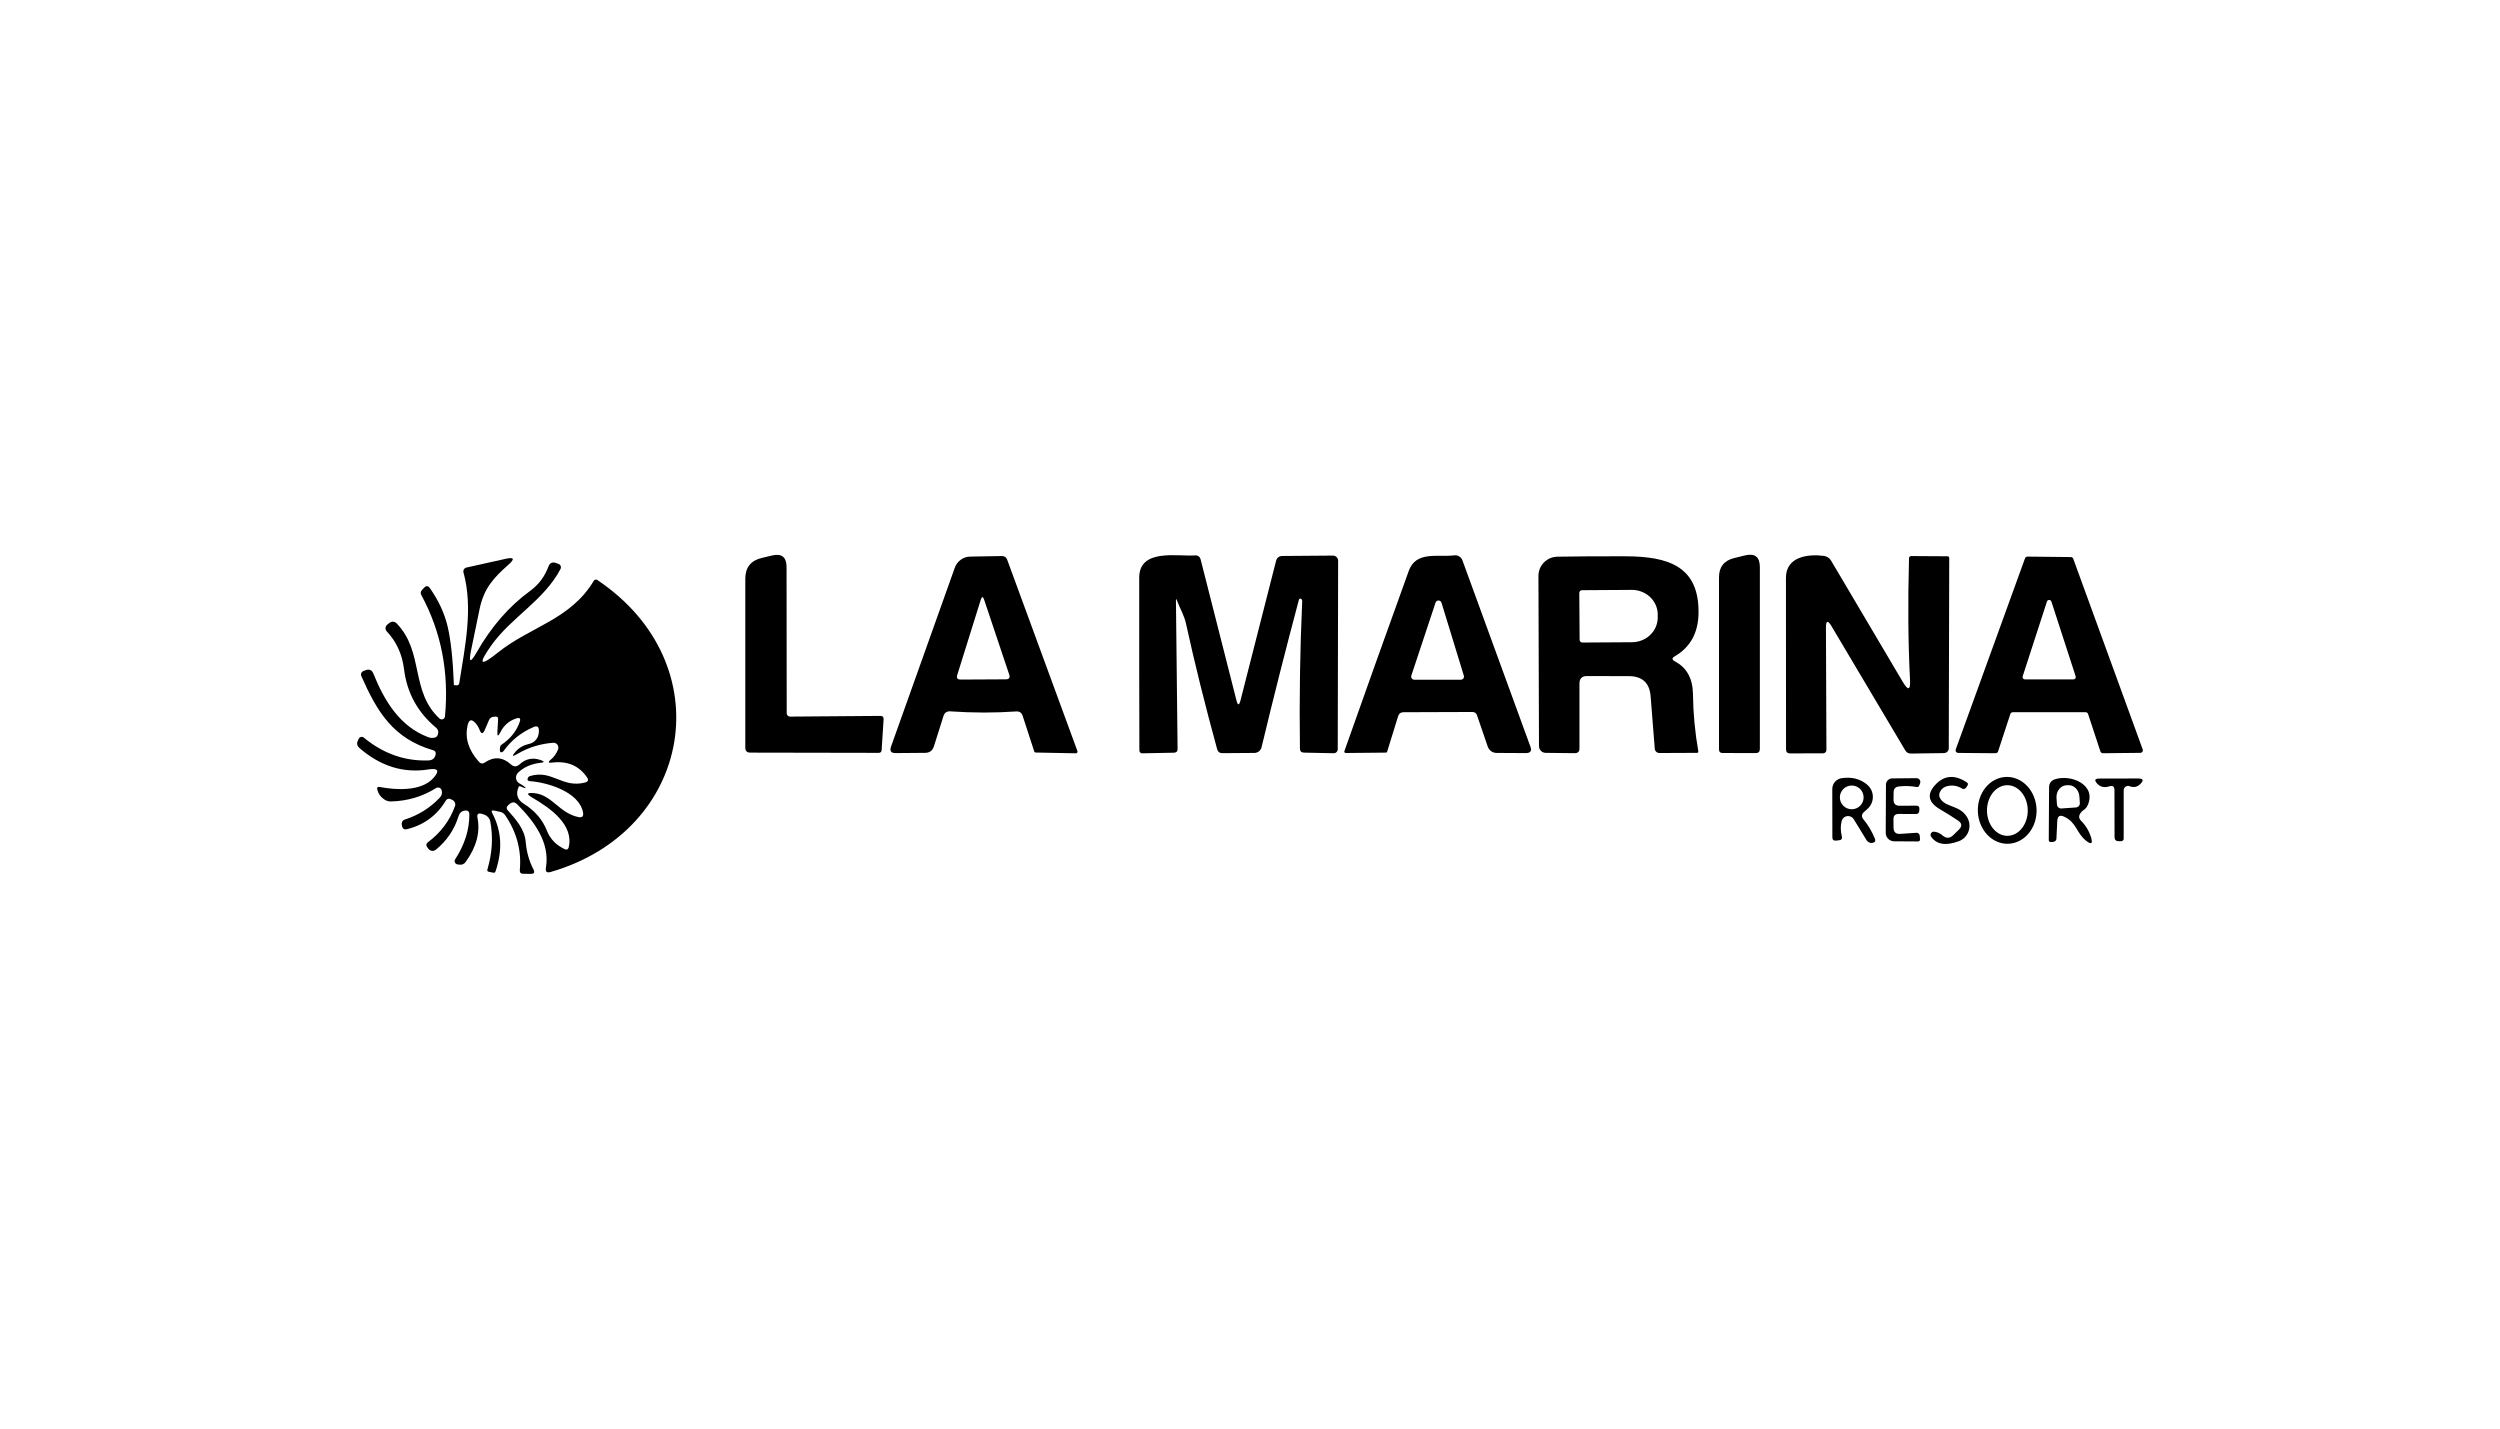 <svg width="350" height="200" viewBox="0 0 350 200" fill="none" xmlns="http://www.w3.org/2000/svg">
<path d="M110.139 99.855C110.139 99.979 110.189 100.099 110.277 100.187C110.365 100.275 110.485 100.325 110.61 100.325L123.232 100.226C123.567 100.219 123.724 100.383 123.702 100.719L123.429 105.017C123.407 105.272 123.272 105.4 123.024 105.4L105.042 105.367C104.576 105.367 104.342 105.137 104.342 104.678V81.031C104.342 79.448 105.112 78.475 106.65 78.11C107.285 77.965 107.759 77.852 108.072 77.771C109.436 77.45 110.118 77.99 110.118 79.39L110.139 99.855Z" fill="black"/>
<path d="M142.263 99.601C139.303 99.813 136.229 99.809 133.043 99.59C132.554 99.561 132.237 99.776 132.091 100.236L130.746 104.49C130.556 105.096 130.144 105.398 129.51 105.398L125.387 105.431C124.745 105.438 124.53 105.139 124.741 104.534L133.677 79.465C133.838 79.018 134.13 78.631 134.515 78.356C134.9 78.08 135.36 77.929 135.832 77.923L140.251 77.846C140.623 77.839 140.874 78.01 141.006 78.36L150.839 105.147C150.853 105.182 150.859 105.221 150.855 105.259C150.851 105.297 150.837 105.333 150.815 105.365C150.794 105.396 150.764 105.422 150.73 105.439C150.696 105.456 150.658 105.465 150.62 105.464L145.009 105.355C144.899 105.355 144.827 105.3 144.79 105.19L143.171 100.214C143.025 99.776 142.723 99.572 142.263 99.601ZM137.779 83.96C137.619 83.479 137.462 83.479 137.309 83.96L134.016 94.493C133.878 94.924 134.038 95.139 134.498 95.139L140.809 95.106C141.275 95.106 141.436 94.883 141.29 94.439L137.779 83.96Z" fill="black"/>
<path d="M164.752 84.027C164.672 83.816 164.632 83.823 164.632 84.049L164.861 104.831C164.869 105.188 164.697 105.37 164.347 105.378L159.917 105.465C159.865 105.467 159.812 105.458 159.763 105.439C159.714 105.421 159.67 105.393 159.632 105.357C159.594 105.321 159.564 105.279 159.544 105.231C159.523 105.184 159.513 105.134 159.513 105.082C159.491 97.812 159.484 89.74 159.491 80.866C159.491 76.754 164.861 77.924 167.268 77.76C167.712 77.724 167.989 77.924 168.099 78.362L173.097 98.028C173.287 98.8 173.48 98.8 173.677 98.028L178.643 78.547C178.767 78.073 179.069 77.837 179.551 77.837L186.616 77.782C186.712 77.782 186.807 77.801 186.895 77.838C186.983 77.875 187.064 77.929 187.131 77.997C187.198 78.065 187.251 78.146 187.286 78.235C187.322 78.324 187.34 78.419 187.338 78.515L187.284 104.896C187.284 104.971 187.269 105.044 187.24 105.112C187.211 105.181 187.169 105.243 187.116 105.295C187.063 105.347 187.001 105.388 186.932 105.415C186.863 105.442 186.789 105.456 186.715 105.454L182.558 105.367C182.187 105.359 181.997 105.17 181.99 104.798C181.895 97.878 182.001 91.002 182.307 84.169C182.314 84.009 182.249 83.892 182.11 83.82C182.074 83.805 182.037 83.801 182.001 83.808C181.92 83.83 181.869 83.881 181.848 83.962C180.025 90.794 178.282 97.677 176.619 104.612C176.566 104.837 176.439 105.037 176.259 105.182C176.078 105.327 175.855 105.407 175.624 105.41L171.118 105.443C170.746 105.443 170.509 105.265 170.407 104.907C168.708 98.717 167.257 92.869 166.053 87.363C165.78 86.105 165.2 85.209 164.752 84.027Z" fill="black"/>
<path d="M195.738 100.269L194.207 105.213C194.178 105.315 194.112 105.366 194.01 105.366L188.41 105.421C188.378 105.423 188.345 105.416 188.316 105.403C188.286 105.389 188.261 105.368 188.241 105.342C188.222 105.316 188.209 105.286 188.204 105.254C188.199 105.222 188.202 105.189 188.213 105.158C191.115 96.948 194.119 88.537 197.226 79.925C198.254 77.081 201.284 78.044 203.592 77.748C203.833 77.717 204.078 77.769 204.286 77.896C204.495 78.023 204.655 78.218 204.74 78.448L214.256 104.524C214.482 105.129 214.27 105.432 213.621 105.432L209.52 105.41C209.248 105.41 208.983 105.325 208.761 105.166C208.54 105.007 208.373 104.783 208.284 104.524L206.785 100.149C206.676 99.835 206.457 99.678 206.129 99.678L196.504 99.711C196.11 99.711 195.855 99.897 195.738 100.269ZM201.809 84.376C201.781 84.289 201.726 84.212 201.652 84.157C201.579 84.102 201.489 84.071 201.397 84.07C201.305 84.069 201.215 84.097 201.139 84.15C201.064 84.203 201.007 84.278 200.977 84.366L197.587 94.581C197.564 94.647 197.557 94.718 197.568 94.787C197.578 94.856 197.604 94.922 197.645 94.978C197.686 95.035 197.739 95.081 197.801 95.113C197.864 95.145 197.933 95.161 198.002 95.161H204.521C204.59 95.161 204.657 95.144 204.718 95.113C204.779 95.082 204.832 95.037 204.873 94.982C204.913 94.926 204.94 94.862 204.951 94.795C204.962 94.727 204.957 94.658 204.937 94.592L201.809 84.376Z" fill="black"/>
<path d="M234.468 92.581C236.138 93.449 236.987 94.987 237.016 97.197C237.045 99.829 237.293 102.483 237.76 105.159C237.789 105.32 237.724 105.4 237.563 105.4L232.324 105.422C232.158 105.425 231.998 105.364 231.876 105.252C231.753 105.14 231.679 104.986 231.668 104.82L231.088 97.492C230.942 95.603 229.921 94.659 228.026 94.659L222.163 94.648C221.477 94.648 221.131 94.995 221.124 95.687V104.788C221.124 105.232 220.898 105.451 220.446 105.444L216.388 105.4C216.14 105.397 215.904 105.297 215.73 105.121C215.556 104.945 215.458 104.707 215.458 104.459L215.382 80.637C215.379 79.929 215.656 79.249 216.154 78.743C216.651 78.237 217.329 77.947 218.039 77.936C221.189 77.884 224.38 77.866 227.61 77.881C233.505 77.903 237.891 79.237 237.793 85.843C237.756 88.6 236.644 90.616 234.457 91.892C234.049 92.125 234.052 92.355 234.468 92.581ZM221.102 83.022L221.146 89.573C221.146 89.675 221.186 89.772 221.258 89.844C221.33 89.916 221.427 89.956 221.529 89.956L228.485 89.912C229.445 89.906 230.363 89.536 231.038 88.884C231.713 88.232 232.089 87.35 232.083 86.434V86.018C232.081 85.564 231.984 85.115 231.8 84.697C231.615 84.279 231.346 83.899 231.008 83.58C230.67 83.261 230.269 83.009 229.829 82.838C229.388 82.667 228.917 82.581 228.441 82.584L221.485 82.628C221.434 82.628 221.383 82.638 221.336 82.658C221.289 82.678 221.246 82.707 221.21 82.744C221.174 82.78 221.146 82.824 221.128 82.872C221.109 82.919 221.1 82.97 221.102 83.022Z" fill="black"/>
<path d="M245.812 105.432L241.174 105.421C240.831 105.421 240.66 105.249 240.66 104.907V80.833C240.66 79.374 241.367 78.474 242.782 78.131C243.103 78.051 243.606 77.927 244.291 77.759C245.684 77.416 246.38 77.963 246.38 79.4V104.852C246.38 105.238 246.191 105.432 245.812 105.432Z" fill="black"/>
<path d="M255.633 87.91L255.699 105.006C255.699 105.066 255.687 105.126 255.663 105.182C255.64 105.237 255.605 105.288 255.561 105.331C255.518 105.373 255.466 105.407 255.409 105.43C255.352 105.453 255.29 105.465 255.229 105.465L250.613 105.476C250.234 105.476 250.044 105.283 250.044 104.897C250.03 97.765 250.026 89.755 250.033 80.866C250.044 77.946 253.085 77.531 255.349 77.826C255.557 77.853 255.756 77.928 255.93 78.043C256.105 78.159 256.25 78.313 256.355 78.493L266.385 95.457C267.144 96.748 267.483 96.646 267.402 95.151C267.14 90.112 267.092 84.454 267.26 78.176C267.267 77.957 267.384 77.848 267.61 77.848L272.642 77.88C272.809 77.88 272.893 77.964 272.893 78.132L272.827 104.765C272.827 104.942 272.757 105.112 272.632 105.237C272.507 105.362 272.337 105.433 272.16 105.433L267.523 105.498C267.173 105.498 266.91 105.349 266.735 105.05L256.421 87.681C255.889 86.784 255.626 86.86 255.633 87.91Z" fill="black"/>
<path d="M281.447 99.962L279.73 105.202C279.706 105.276 279.659 105.34 279.596 105.385C279.533 105.431 279.457 105.454 279.38 105.453L274.14 105.409C274.083 105.409 274.026 105.395 273.975 105.369C273.924 105.342 273.88 105.303 273.847 105.256C273.813 105.209 273.792 105.155 273.784 105.098C273.776 105.041 273.782 104.982 273.801 104.928L283.503 78.163C283.528 78.093 283.574 78.033 283.635 77.99C283.695 77.946 283.768 77.923 283.842 77.923L289.913 77.989C289.986 77.988 290.057 78.01 290.118 78.051C290.178 78.092 290.225 78.15 290.252 78.218L299.975 104.906C299.997 104.961 300.004 105.021 299.998 105.079C299.991 105.138 299.97 105.194 299.936 105.242C299.903 105.291 299.858 105.33 299.806 105.358C299.753 105.385 299.695 105.399 299.636 105.398L294.408 105.453C294.33 105.454 294.254 105.431 294.191 105.385C294.128 105.34 294.081 105.276 294.058 105.202L292.33 99.962C292.307 99.89 292.262 99.827 292.201 99.782C292.14 99.737 292.067 99.712 291.991 99.711H281.786C281.71 99.712 281.637 99.737 281.576 99.782C281.515 99.827 281.47 99.89 281.447 99.962ZM283.175 94.68C283.157 94.73 283.152 94.783 283.16 94.836C283.167 94.888 283.187 94.939 283.219 94.982C283.25 95.025 283.291 95.059 283.339 95.083C283.386 95.107 283.439 95.118 283.492 95.117H290.274C290.327 95.118 290.379 95.107 290.427 95.083C290.475 95.059 290.516 95.025 290.547 94.982C290.578 94.939 290.599 94.888 290.606 94.836C290.614 94.783 290.608 94.73 290.591 94.68L287.2 84.234C287.182 84.164 287.14 84.102 287.083 84.058C287.026 84.014 286.955 83.99 286.883 83.99C286.81 83.99 286.74 84.014 286.683 84.058C286.625 84.102 286.584 84.164 286.566 84.234L283.175 94.68Z" fill="black"/>
<path d="M66.728 91.334C68.769 87.746 71.267 84.877 74.22 82.726C75.401 81.865 76.254 80.731 76.779 79.324C76.976 78.792 77.341 78.628 77.873 78.832L78.201 78.952C78.268 78.977 78.328 79.015 78.379 79.065C78.43 79.115 78.469 79.175 78.495 79.241C78.521 79.307 78.532 79.378 78.529 79.449C78.525 79.519 78.507 79.589 78.475 79.652C76.156 84.082 71.584 86.39 68.74 90.415C66.881 93.054 67.209 93.364 69.725 91.344C74.242 87.724 79.875 86.762 83.134 81.304C83.158 81.264 83.189 81.229 83.226 81.202C83.264 81.175 83.306 81.155 83.351 81.145C83.396 81.135 83.443 81.134 83.488 81.142C83.534 81.151 83.577 81.168 83.615 81.194C101.127 92.919 97.025 116.326 77.086 122.079C76.553 122.233 76.335 122.036 76.429 121.489C77.02 117.967 74.811 115.025 72.437 112.629C72.058 112.243 71.671 112.239 71.278 112.618L71.059 112.826C70.985 112.901 70.942 113 70.938 113.104C70.934 113.207 70.969 113.307 71.037 113.384C72.218 114.729 73.454 116.042 73.607 117.934C73.724 119.298 74.085 120.563 74.69 121.729C74.902 122.138 74.774 122.342 74.307 122.342L73.257 122.331C72.9 122.331 72.74 122.149 72.776 121.784C73.024 119.057 72.342 116.509 70.731 114.139C70.563 113.891 70.333 113.734 70.042 113.668L69.21 113.482C68.838 113.402 68.744 113.53 68.926 113.865C70.231 116.323 70.381 119.031 69.374 121.992C69.316 122.145 69.21 122.207 69.057 122.178L68.434 122.047C68.251 122.01 68.186 121.904 68.237 121.729C68.915 119.418 69.05 117.183 68.642 115.025C68.595 114.791 68.486 114.574 68.326 114.399C68.166 114.223 67.961 114.095 67.734 114.029L67.46 113.942C66.95 113.789 66.746 113.971 66.848 114.489C67.249 116.53 66.698 118.59 65.196 120.668C64.985 120.967 64.697 121.095 64.332 121.051L64.059 121.019C63.98 121.008 63.905 120.978 63.84 120.932C63.776 120.885 63.724 120.823 63.69 120.752C63.656 120.681 63.641 120.603 63.646 120.525C63.652 120.448 63.677 120.373 63.72 120.308C65.054 118.259 65.718 116.162 65.71 114.018C65.703 113.603 65.495 113.424 65.087 113.482C64.635 113.548 64.34 113.803 64.201 114.248C63.625 116.129 62.564 117.701 61.018 118.962C60.942 119.022 60.855 119.067 60.762 119.093C60.669 119.12 60.571 119.128 60.476 119.117C60.38 119.105 60.288 119.075 60.204 119.028C60.121 118.981 60.048 118.918 59.99 118.842L59.782 118.568C59.747 118.521 59.721 118.467 59.706 118.41C59.691 118.353 59.688 118.293 59.696 118.235C59.704 118.177 59.724 118.122 59.754 118.072C59.783 118.022 59.823 117.979 59.87 117.945C61.693 116.589 62.969 114.893 63.698 112.859C63.758 112.696 63.754 112.516 63.687 112.356C63.62 112.196 63.495 112.067 63.337 111.995L63.053 111.864C62.944 111.816 62.821 111.808 62.709 111.843C62.596 111.877 62.501 111.95 62.44 112.05C61.157 114.186 59.304 115.539 56.884 116.107C56.822 116.122 56.759 116.125 56.697 116.115C56.635 116.106 56.575 116.084 56.522 116.051C56.469 116.018 56.424 115.976 56.388 115.925C56.352 115.875 56.327 115.818 56.315 115.757L56.249 115.462C56.217 115.31 56.242 115.152 56.319 115.018C56.395 114.885 56.519 114.786 56.665 114.74C58.568 114.135 60.201 113.114 61.565 111.678C61.857 111.371 61.944 111.021 61.828 110.628C61.805 110.549 61.764 110.477 61.708 110.417C61.653 110.358 61.584 110.311 61.508 110.283C61.431 110.254 61.349 110.244 61.268 110.252C61.187 110.261 61.109 110.288 61.04 110.332C59.173 111.514 57.084 112.137 54.773 112.203C54.418 112.217 54.068 112.113 53.777 111.907C53.282 111.572 52.964 111.12 52.826 110.551C52.745 110.238 52.862 110.114 53.176 110.179C55.429 110.617 59.005 110.814 60.679 108.921C61.576 107.908 61.353 107.507 60.012 107.718C56.497 108.28 53.267 107.281 50.321 104.721C49.993 104.437 49.916 104.102 50.091 103.715L50.223 103.431C50.252 103.366 50.295 103.31 50.35 103.265C50.405 103.22 50.469 103.189 50.538 103.173C50.606 103.157 50.678 103.157 50.746 103.174C50.815 103.19 50.879 103.222 50.934 103.267C53.661 105.512 56.672 106.577 59.968 106.46C60.551 106.446 60.894 106.158 60.996 105.596C61.04 105.305 60.923 105.119 60.646 105.039C55.046 103.387 52.815 99.701 50.584 94.648C50.555 94.583 50.54 94.514 50.538 94.443C50.537 94.373 50.55 94.303 50.577 94.237C50.604 94.172 50.643 94.113 50.693 94.063C50.743 94.013 50.802 93.974 50.868 93.948L51.163 93.838C51.696 93.627 52.067 93.787 52.279 94.32C53.81 98.126 55.976 101.703 59.935 103.201C60.234 103.318 60.541 103.34 60.854 103.267C61.066 103.216 61.208 103.088 61.281 102.884C61.441 102.475 61.35 102.129 61.007 101.845C58.455 99.701 56.975 96.985 56.566 93.696C56.311 91.603 55.502 89.832 54.138 88.38C54.08 88.317 54.035 88.241 54.007 88.159C53.979 88.077 53.968 87.99 53.975 87.902C53.982 87.815 54.007 87.73 54.048 87.653C54.09 87.575 54.146 87.506 54.215 87.451L54.456 87.254C54.864 86.933 55.243 86.962 55.593 87.341C59.388 91.355 57.42 96.781 61.532 100.598C61.595 100.655 61.673 100.693 61.757 100.709C61.84 100.725 61.926 100.717 62.006 100.686C62.085 100.655 62.155 100.603 62.206 100.536C62.258 100.468 62.289 100.387 62.298 100.302C62.874 94.112 61.773 88.453 58.995 83.327C58.842 83.05 58.874 82.802 59.093 82.583L59.377 82.277C59.676 81.971 59.946 81.993 60.187 82.343C61.397 84.064 62.225 85.854 62.67 87.713C63.114 89.594 63.406 92.311 63.545 95.862C63.552 95.906 63.578 95.927 63.621 95.927L63.917 95.949C64.135 95.957 64.263 95.851 64.299 95.632C65.109 90.469 66.257 85.143 64.89 80.155C64.869 80.082 64.863 80.005 64.873 79.929C64.882 79.854 64.907 79.781 64.946 79.715C64.985 79.65 65.037 79.593 65.099 79.548C65.161 79.503 65.231 79.472 65.306 79.455L70.764 78.241C71.974 77.964 72.113 78.237 71.179 79.061C69.123 80.877 67.767 82.332 67.154 85.209C66.746 87.163 66.345 89.106 65.951 91.038C65.594 92.774 65.853 92.872 66.728 91.334ZM75.707 106.789C74.395 106.934 73.338 107.394 72.535 108.167C72.425 108.272 72.342 108.402 72.292 108.546C72.242 108.69 72.227 108.844 72.248 108.994C72.27 109.144 72.327 109.286 72.415 109.409C72.503 109.531 72.619 109.63 72.754 109.698C72.966 109.807 73.163 109.931 73.345 110.07C73.702 110.347 73.669 110.409 73.246 110.256C73.101 110.197 72.958 110.139 72.82 110.081C72.725 110.044 72.656 110.073 72.612 110.168C72.174 111.16 72.415 111.947 73.334 112.531C74.88 113.493 75.959 114.751 76.572 116.304C77.024 117.464 77.869 118.331 79.109 118.908C79.156 118.93 79.207 118.942 79.259 118.943C79.311 118.943 79.363 118.932 79.41 118.91C79.457 118.888 79.499 118.856 79.532 118.815C79.565 118.775 79.589 118.728 79.601 118.678C80.411 115.506 77.064 113.154 74.592 111.711C73.644 111.164 73.713 110.941 74.8 111.043C77.25 111.262 78.3 113.832 80.968 114.39C81.508 114.5 81.727 114.281 81.625 113.734C81.067 110.825 76.572 109.523 74.165 109.359C73.881 109.337 73.79 109.195 73.892 108.932C73.95 108.786 74.056 108.692 74.209 108.648C77.272 107.707 78.704 110.376 81.898 109.556C82.35 109.439 82.441 109.191 82.172 108.812C81.041 107.179 79.412 106.497 77.282 106.767C76.743 106.832 76.684 106.694 77.107 106.351C77.574 105.965 77.917 105.48 78.136 104.896C78.174 104.79 78.186 104.675 78.169 104.563C78.152 104.451 78.107 104.345 78.038 104.255C77.97 104.164 77.88 104.093 77.776 104.046C77.673 104 77.559 103.98 77.447 103.988C75.631 104.127 73.965 104.645 72.448 105.542C71.697 105.986 71.609 105.881 72.186 105.224C72.667 104.678 73.301 104.317 74.089 104.142C74.373 104.078 74.637 103.944 74.855 103.751C75.073 103.557 75.239 103.312 75.335 103.037C75.423 102.782 75.46 102.516 75.445 102.238C75.43 101.728 75.186 101.575 74.712 101.779C72.962 102.537 71.569 103.646 70.534 105.104C70.439 105.235 70.311 105.308 70.151 105.323C69.991 105.33 69.943 105.082 70.009 104.579C70.016 104.518 70.036 104.458 70.068 104.406C70.1 104.353 70.144 104.307 70.195 104.273C71.464 103.42 72.32 102.348 72.765 101.057C72.926 100.583 72.769 100.423 72.295 100.576C71.281 100.897 70.53 101.549 70.042 102.534C69.735 103.146 69.6 103.11 69.637 102.424L69.735 100.696C69.75 100.426 69.619 100.302 69.342 100.324L69.057 100.357C68.928 100.371 68.804 100.418 68.7 100.495C68.596 100.572 68.516 100.676 68.467 100.795L67.876 102.173C67.614 102.793 67.366 102.789 67.132 102.162C67.008 101.834 66.83 101.535 66.596 101.265C66.028 100.616 65.648 100.714 65.459 101.56C65.065 103.332 65.594 105.028 67.045 106.646C67.293 106.923 67.566 106.96 67.865 106.756C69.156 105.888 70.377 105.976 71.529 107.018C71.938 107.383 72.342 107.379 72.743 107.007C73.618 106.205 74.621 106.012 75.751 106.428C76.247 106.617 76.232 106.738 75.707 106.789Z" fill="black"/>
<path d="M274.14 114.893C273.324 114.346 272.471 113.81 271.581 113.285C269.955 112.33 269.733 111.203 270.914 109.905C272.168 108.527 273.656 108.407 275.376 109.544C275.441 109.587 275.487 109.653 275.503 109.729C275.519 109.804 275.505 109.884 275.464 109.949L275.311 110.19C275.129 110.481 274.892 110.536 274.6 110.354C274.009 109.996 273.357 109.894 272.642 110.047C272.168 110.157 271.825 110.419 271.614 110.835C271.417 111.229 271.461 111.604 271.745 111.962C272.653 113.077 274.392 112.771 275.376 114.379C275.559 114.672 275.674 115.003 275.713 115.346C275.752 115.689 275.714 116.037 275.602 116.363C275.49 116.689 275.306 116.985 275.065 117.231C274.823 117.476 274.53 117.664 274.206 117.78C272.398 118.444 271.114 118.229 270.356 117.135C270.308 117.065 270.281 116.983 270.278 116.899C270.275 116.815 270.296 116.731 270.338 116.658C270.38 116.585 270.443 116.525 270.517 116.485C270.592 116.446 270.676 116.429 270.761 116.435C271.191 116.472 271.585 116.643 271.942 116.949C272.467 117.416 272.981 117.398 273.484 116.894L274.261 116.129C274.72 115.669 274.68 115.257 274.14 114.893Z" fill="black"/>
<path d="M281.147 118.129C280.608 118.145 280.069 118.039 279.564 117.819C279.058 117.599 278.595 117.268 278.2 116.844C277.805 116.421 277.487 115.914 277.264 115.353C277.04 114.791 276.916 114.186 276.898 113.571C276.861 112.33 277.259 111.127 278.004 110.227C278.748 109.327 279.779 108.802 280.87 108.77C281.409 108.754 281.948 108.859 282.453 109.08C282.959 109.3 283.422 109.631 283.817 110.054C284.212 110.478 284.53 110.984 284.753 111.546C284.977 112.108 285.101 112.713 285.119 113.327C285.156 114.568 284.758 115.771 284.013 116.672C283.269 117.572 282.238 118.096 281.147 118.129ZM281.043 117.015C281.418 117.014 281.788 116.921 282.134 116.742C282.48 116.562 282.794 116.3 283.058 115.97C283.322 115.64 283.531 115.249 283.673 114.818C283.814 114.388 283.887 113.927 283.885 113.461C283.883 112.996 283.808 112.535 283.663 112.106C283.518 111.676 283.306 111.286 283.04 110.958C282.774 110.63 282.458 110.37 282.111 110.193C281.764 110.016 281.393 109.926 281.018 109.927C280.643 109.929 280.272 110.022 279.926 110.201C279.581 110.38 279.267 110.642 279.003 110.972C278.739 111.302 278.53 111.694 278.388 112.124C278.246 112.555 278.174 113.016 278.176 113.481C278.177 113.947 278.253 114.407 278.398 114.837C278.543 115.266 278.754 115.656 279.02 115.984C279.287 116.312 279.602 116.572 279.949 116.749C280.296 116.926 280.668 117.016 281.043 117.015Z" fill="black"/>
<path d="M257.843 114.916C257.661 115.558 257.665 116.279 257.854 117.082C257.942 117.417 257.81 117.603 257.46 117.639L257.045 117.683C256.702 117.72 256.531 117.566 256.531 117.224L256.52 110.475C256.516 110.106 256.647 109.748 256.888 109.466C257.129 109.185 257.464 108.999 257.832 108.944C259.247 108.74 260.432 109.039 261.387 109.841C261.635 110.046 261.836 110.302 261.976 110.591C262.117 110.881 262.193 111.197 262.2 111.519C262.208 111.84 262.146 112.16 262.018 112.455C261.891 112.751 261.702 113.016 261.464 113.231L260.96 113.68C260.603 114.008 260.581 114.358 260.895 114.73C261.522 115.481 262.047 116.363 262.47 117.377C262.623 117.734 262.506 117.946 262.12 118.011C262.003 118.033 261.887 118.022 261.77 117.978C261.566 117.906 261.409 117.778 261.299 117.596C260.716 116.655 260.126 115.689 259.528 114.697C259.434 114.542 259.296 114.417 259.132 114.338C258.969 114.259 258.786 114.229 258.607 114.252C258.427 114.276 258.26 114.351 258.124 114.469C257.988 114.587 257.891 114.742 257.843 114.916ZM260.906 111.635C260.906 111.194 260.731 110.771 260.419 110.459C260.107 110.147 259.684 109.972 259.243 109.972C258.802 109.972 258.379 110.147 258.068 110.459C257.756 110.771 257.581 111.194 257.581 111.635C257.581 112.075 257.756 112.498 258.068 112.81C258.379 113.122 258.802 113.297 259.243 113.297C259.684 113.297 260.107 113.122 260.419 112.81C260.731 112.498 260.906 112.075 260.906 111.635Z" fill="black"/>
<path d="M265.806 113.953C265.324 113.953 265.084 114.194 265.084 114.675L265.095 115.846C265.095 116.494 265.415 116.793 266.057 116.742L268.299 116.589C268.355 116.585 268.412 116.591 268.465 116.609C268.519 116.626 268.568 116.654 268.611 116.691C268.654 116.727 268.689 116.772 268.714 116.822C268.739 116.872 268.755 116.927 268.759 116.983L268.803 117.453C268.824 117.687 268.719 117.803 268.485 117.803L265.171 117.782C264.86 117.779 264.562 117.653 264.343 117.432C264.124 117.21 264.001 116.912 264.001 116.6L264.034 109.841C264.037 109.612 264.128 109.394 264.29 109.233C264.451 109.071 264.669 108.979 264.898 108.977L268.31 108.944C268.396 108.942 268.481 108.961 268.558 109C268.635 109.038 268.701 109.095 268.751 109.165C268.801 109.236 268.832 109.317 268.843 109.402C268.854 109.488 268.844 109.574 268.813 109.655L268.693 109.972C268.628 110.14 268.507 110.209 268.332 110.18C267.516 110.034 266.692 110.008 265.86 110.103C265.357 110.154 265.106 110.431 265.106 110.935L265.095 111.941C265.087 112.524 265.375 112.812 265.959 112.805L268.256 112.794C268.584 112.787 268.737 112.947 268.715 113.275L268.693 113.56C268.688 113.669 268.64 113.772 268.561 113.847C268.481 113.922 268.376 113.964 268.267 113.964L265.806 113.953Z" fill="black"/>
<path d="M288.019 114.925L287.899 117.43C287.892 117.537 287.848 117.639 287.774 117.716C287.7 117.794 287.601 117.844 287.494 117.857L287.144 117.889C287.104 117.894 287.064 117.89 287.025 117.878C286.987 117.866 286.951 117.845 286.921 117.819C286.891 117.792 286.868 117.759 286.851 117.722C286.835 117.685 286.827 117.645 286.827 117.605L286.871 110.178C286.874 109.942 286.949 109.712 287.086 109.522C287.223 109.332 287.416 109.19 287.636 109.117C289.889 108.341 293.543 109.839 292.285 112.716C292.161 113.007 291.968 113.237 291.705 113.405C291.508 113.536 291.351 113.697 291.235 113.886C291.001 114.251 291.038 114.59 291.344 114.903C292.022 115.581 292.496 116.38 292.766 117.299C292.999 118.115 292.781 118.265 292.11 117.747C290.633 116.599 290.797 115.21 289.004 114.346C288.384 114.047 288.056 114.24 288.019 114.925ZM288.599 113.186L290.633 113.044C290.788 113.033 290.932 112.961 291.035 112.844C291.137 112.728 291.189 112.575 291.18 112.42L291.115 111.502C291.083 111.057 290.898 110.642 290.601 110.347C290.304 110.052 289.918 109.901 289.529 109.927L289.266 109.938C288.875 109.965 288.513 110.168 288.259 110.502C288.004 110.837 287.879 111.275 287.91 111.72L287.975 112.639C287.987 112.794 288.058 112.938 288.175 113.041C288.292 113.143 288.444 113.195 288.599 113.186Z" fill="black"/>
<path d="M297.316 110.649V117.42C297.316 117.466 297.306 117.513 297.288 117.556C297.27 117.599 297.243 117.638 297.209 117.671C297.176 117.704 297.136 117.729 297.092 117.746C297.048 117.763 297.002 117.771 296.955 117.77H296.616C296.229 117.762 296.036 117.565 296.036 117.179L296.025 110.627C296.025 110.11 295.781 109.931 295.292 110.091C294.614 110.31 294.053 110.182 293.608 109.708C293.163 109.234 293.269 108.998 293.925 108.998L299.306 108.987C300.065 108.979 300.174 109.242 299.634 109.774C299.212 110.19 298.716 110.288 298.147 110.069C298.054 110.034 297.953 110.021 297.854 110.034C297.755 110.046 297.66 110.082 297.578 110.139C297.496 110.196 297.429 110.273 297.383 110.362C297.338 110.45 297.314 110.549 297.316 110.649Z" fill="black"/>
</svg>
